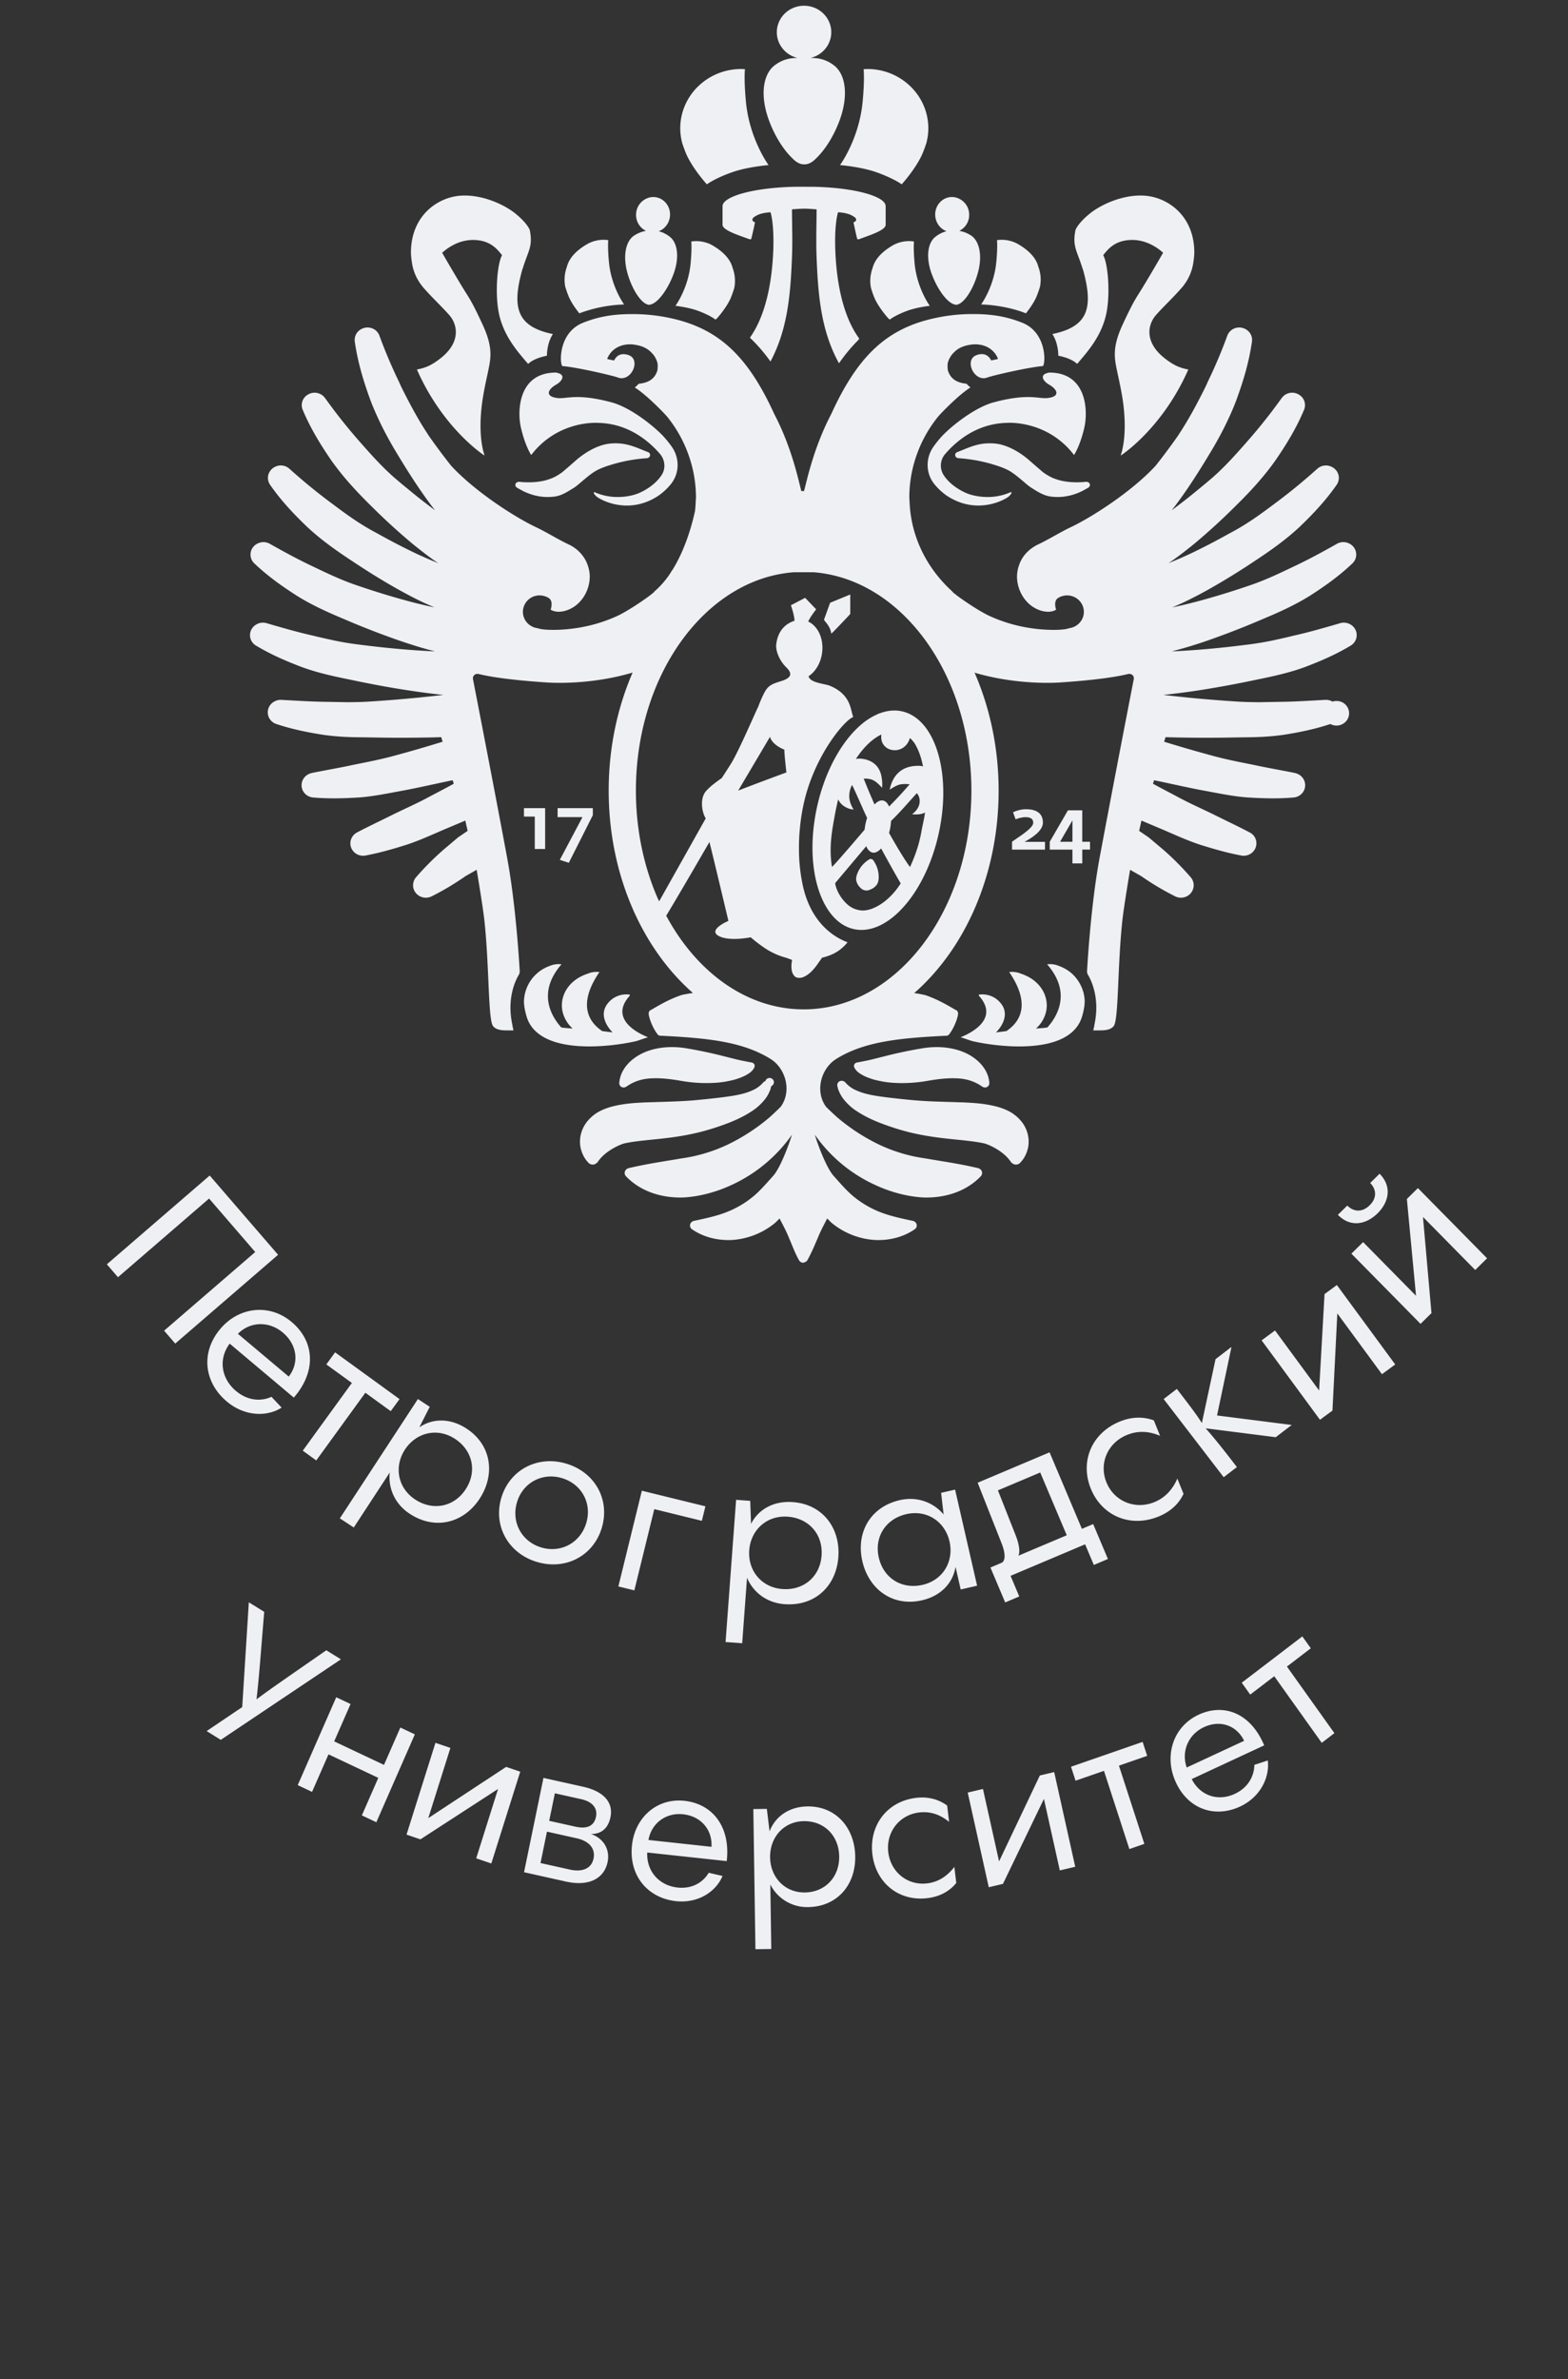 <?xml version="1.0" encoding="UTF-8"?> <svg xmlns="http://www.w3.org/2000/svg" width="118" height="179" fill="none"><rect width="100%" height="100%" fill="#333333" stroke="none"/> <path fill-rule="evenodd" clip-rule="evenodd" d="M51.622 11.536a4 4 0 0 0 .087.195c.524 1.085 1.482 2.134 1.482 2.134l.019-.012.002.003s.137-.102.417-.256a8.26 8.26 0 0 1 .333-.173c.303-.147.696-.316 1.184-.485 1.155-.398 2.693-.522 2.693-.522s-1.432-1.94-1.702-4.743c-.153-1.588-.09-2.42-.072-2.47-.097-.006-.193-.014-.291-.014a4.635 4.635 0 0 0-2.87.986l-.058.046a4.46 4.46 0 0 0-1.22 1.534 4.366 4.366 0 0 0-.434 1.898c0 .384.055.756.149 1.112.075.227.177.518.281.767Zm8.021.385c.291.306.585.443.85.443h.067c.265 0 .558-.137.85-.443.642-.605 1.319-1.63 1.776-2.868.658-1.796.467-3.314-.303-4.033a2.621 2.621 0 0 0-1.366-.631 5.59 5.59 0 0 0-.51-.033 2.042 2.042 0 0 0 1.115-.703c.28-.35.434-.78.436-1.225 0-1.104-.917-1.996-2.05-1.996-1.131 0-2.048.893-2.048 1.996.001.444.154.875.435 1.224.28.35.672.598 1.112.704a5.223 5.223 0 0 0-.472.033 2.627 2.627 0 0 0-1.365.632c-.769.72-.962 2.236-.303 4.032.457 1.239 1.134 2.263 1.776 2.868Zm19.554 13.21c.47.724.446 1.63.446 1.63.007.003.946.16 1.412.613 0 0 .072-.07.082-.083.636-.761 1.806-2.009 2.143-3.82.274-1.475.097-3.541-.223-4.2-.012-.025-.022-.06-.034-.082.303-.343.805-1.137 2.193-1.137.509 0 .961.136 1.33.307.609.284.982.66.982.66s-1.194 2.075-1.821 3.063c-.32.505-.553.898-1.197 2.28-.536 1.153-.68 1.918-.588 2.742.079.695.456 2.02.618 3.35.313 2.554-.204 3.8-.204 3.8l.032-.02-.012.03s3.107-1.998 5.07-6.462c-.007 0-.013-.003-.022-.005l.003-.004a3.414 3.414 0 0 1-.916-.289 4.695 4.695 0 0 1-.731-.464c-1.738-1.293-1.346-2.67-.781-3.32.161-.183.328-.362.5-.542.438-.454.91-.912 1.405-1.475a3.705 3.705 0 0 0 .935-2.053c.028-.216.058-.433.058-.658 0-1.876-.933-3.154-2.124-3.795a4.004 4.004 0 0 0-1.248-.432c-1.332-.224-2.962.265-4.154 1.055-.454.3-1.202.97-1.412 1.473-.26 1.266.128 1.587.522 2.896.007.025.024.045.033.07.816 2.911.396 4.319-2.297 4.872Zm-13.335-2.598c.352.725.993 1.427.993 1.427l.007-.004.093.093s.352-.3 1.276-.65c.764-.288 1.74-.39 1.74-.39s-.958-1.299-1.14-3.175c-.103-1.086-.057-1.65-.046-1.658l-.022-.001.002-.009a2.513 2.513 0 0 0-1.456.227 4.67 4.67 0 0 0-.841.572c-.413.358-.69.76-.797 1.19-.17.459-.23.965-.13 1.489.008.045.176.586.321.889Zm4.254-1.923c.414 1.125 1.1 2.069 1.63 2.267.073.032.152.05.232.053.549-.063 1.274-1.14 1.626-2.456.327-1.234.105-2.265-.45-2.702a2.343 2.343 0 0 0-.88-.387c-.025-.006-.05-.015-.075-.023a1.32 1.32 0 0 0 .735-1.26 1.31 1.31 0 0 0-.238-.713 1.353 1.353 0 0 0-.595-.473 1.211 1.211 0 0 0-.514-.092c-.7.031-1.241.648-1.207 1.38.027.557.378 1.016.851 1.192-.34.088-.652.254-.913.484-.515.482-.644 1.529-.202 2.73Zm3.742 2.298s1.634.012 3.265.633c.029.011.048.027.076.038.219-.27.535-.699.747-1.138.146-.301.313-.842.322-.887a2.756 2.756 0 0 0-.13-1.49c-.107-.43-.383-.83-.797-1.19a4.69 4.69 0 0 0-.84-.571l-.012-.005-.009-.005a2.517 2.517 0 0 0-1.455-.226c.01.008.057.57-.049 1.658-.18 1.875-1.137 3.173-1.137 3.173l.024.003-.005.007ZM63.215 12.42s1.536.124 2.692.522a10.51 10.51 0 0 1 1.516.658c.28.154.419.256.419.256l.002-.004.017.012s.958-1.048 1.482-2.133c.03-.059.058-.127.087-.195.104-.252.198-.508.282-.767.093-.356.149-.728.149-1.112 0-1.38-.643-2.614-1.654-3.432l-.058-.046a4.635 4.635 0 0 0-2.87-.986c-.098 0-.194.008-.291.014.017.048.081.882-.073 2.469-.269 2.803-1.7 4.744-1.7 4.744Z" fill="#EFF0F4"></path> <path fill-rule="evenodd" clip-rule="evenodd" d="M64.23 16.73s.178.874.286 1.266c.038 0 .075.003.112.01.683-.268 2.023-.658 2.023-1.095v-1.396c0-.253-.262-.49-.725-.698-.945-.43-2.717-.727-4.73-.764l-1.17-.003c-2.08.022-3.944.325-4.917.767-.463.208-.734.445-.734.698v1.396c0 .437 1.354.827 2.038 1.094 0-.005.109-.01.115-.01.109-.39.291-1.266.291-1.266s-.146-.057-.174-.115c-.084-.175.068-.276.322-.415.251-.134.667-.214 1.021-.227.215.766.245 1.968.199 3-.092 2.068-.495 4.666-1.752 6.433a12.44 12.44 0 0 1 1.547 1.792c1.305-2.438 1.51-5.104 1.619-7.853.049-1.21-.001-2.627 0-3.595.121-.001.526-.049.929-.049.4 0 .8.048.922.05 0 .968-.049 2.385 0 3.595.11 2.796.315 5.51 1.685 7.985.496-.707.983-1.276 1.434-1.724l.093-.13c-1.297-1.768-1.705-4.409-1.798-6.505-.046-1.032-.016-2.233.199-2.999.354.012.769.093 1.02.228.253.138.405.239.321.414-.028.058-.176.115-.176.115Zm17.595 19.533c-.007-.002-.012-.008-.02-.01-.019-.003-.038-.008-.059-.006l-.033.002-.214.021c-.748.045-1.473-.01-2.073-.237-.34-.11-.632-.297-.917-.492-.323-.274-.644-.551-.962-.831-.55-.501-1.588-1.237-2.664-1.34-1.212-.118-1.984.314-2.852.648a.231.231 0 0 0-.15.2.225.225 0 0 0 .034.133c.026.04.063.07.107.09.03.017.065.027.1.03.86.06 1.678.202 2.455.425.576.17 1.148.35 1.601.665.594.41 1.108.935 1.45 1.145.443.274.836.539 1.346.638a3.996 3.996 0 0 0 1.613-.08l.067-.02c.14-.034.272-.085.406-.133.181-.072.357-.15.521-.244l.02-.011c.106-.061.218-.112.318-.184l.01-.005a.221.221 0 0 0 .017-.347.233.233 0 0 0-.12-.057" fill="#EFF0F4"></path> <path fill-rule="evenodd" clip-rule="evenodd" d="M78.495 28.469c.054.167.238.344.442.46.648.367.879.905-.09 1.016-.706.081-1.444-.377-4.052.32-1.53.41-3.335 1.916-3.961 2.608a7.92 7.92 0 0 0-.58.727c-.606.85-.599 1.997.055 2.814.39.486.824.802.952.885 2.292 1.512 4.442.26 4.676.032.188-.183.199-.255.163-.303-.004-.005-.011-.004-.015-.009a.027.027 0 0 1-.005.002v-.002c-.003-.006-.727.374-1.744.374-.576 0-1.166-.099-1.655-.312-.36-.16-1.189-.591-1.676-1.353a1.326 1.326 0 0 1 .132-1.58c.38-.443.813-.842 1.288-1.187.982-.705 2.111-1.13 3.421-1.149.032 0 .063-.005.095-.005.658 0 1.289.112 1.883.302a6.07 6.07 0 0 1 2.99 2.108l.003-.007.016.016c.215-.355.456-.886.661-1.633.036-.13.072-.265.104-.41.291-1.25.207-4.153-2.628-4.153-.05 0-.104.023-.156.035-.302.079-.374.236-.32.404Zm-46.577-6.765c.497.562.969 1.02 1.406 1.475.173.18.339.358.5.542.565.648.958 2.025-.781 3.32a4.67 4.67 0 0 1-.731.463c-.29.139-.598.236-.916.29l.002.004-.021.005c1.963 4.463 5.069 6.461 5.069 6.461l-.01-.03.03.02s-.516-1.245-.203-3.798c.162-1.332.54-2.657.618-3.35.093-.826-.052-1.59-.588-2.741-.642-1.384-.877-1.777-1.197-2.283-.626-.987-1.821-3.062-1.821-3.062s.373-.375.982-.66c.415-.198.87-.303 1.332-.307 1.387 0 1.888.795 2.19 1.137-.012.02-.02.056-.033.08-.32.66-.497 2.727-.222 4.2.336 1.813 1.506 3.06 2.142 3.823l.082.083c.465-.454 1.405-.611 1.412-.614 0 0-.024-.905.446-1.63-2.693-.554-3.113-1.961-2.295-4.87.007-.028.024-.048.031-.074.394-1.308.782-1.628.522-2.895-.21-.503-.958-1.172-1.412-1.473-1.191-.79-2.822-1.279-4.154-1.055-.438.074-.86.22-1.248.432-1.19.641-2.124 1.92-2.124 3.796 0 .225.03.441.058.657.079.63.307 1.342.934 2.054Zm18.914 1.305s.976.102 1.74.39c.924.35 1.276.651 1.276.651l.093-.095a.209.209 0 0 0 .008.006s.642-.702.992-1.428c.145-.302.313-.842.321-.889a2.754 2.754 0 0 0-.13-1.488c-.106-.43-.384-.832-.796-1.19a4.665 4.665 0 0 0-.841-.572 2.513 2.513 0 0 0-1.456-.226v.007l-.021.001c.01.01.057.572-.047 1.658-.18 1.876-1.14 3.175-1.14 3.175Zm-2.008-.078c.073 0 .152-.02.233-.053.53-.199 1.216-1.142 1.632-2.267.44-1.201.311-2.248-.204-2.73a2.21 2.21 0 0 0-.913-.484c.473-.176.824-.635.851-1.192.034-.732-.507-1.35-1.207-1.38a1.21 1.21 0 0 0-.514.091c-.24.099-.447.263-.594.474a1.31 1.31 0 0 0-.238.713 1.318 1.318 0 0 0 .734 1.26c-.024.008-.049.017-.075.023-.318.067-.618.2-.88.387-.555.437-.778 1.468-.45 2.701.352 1.317 1.078 2.394 1.626 2.457h-.002Zm-5.967-.49c.212.44.528.867.747 1.14.028-.013.048-.028.076-.039a10.546 10.546 0 0 1 3.265-.634l-.005-.007.024-.002s-.958-1.299-1.137-3.174c-.105-1.087-.058-1.65-.049-1.658a2.516 2.516 0 0 0-1.455.226l-.009.006-.012.004c-.3.16-.582.35-.84.57-.413.36-.69.762-.797 1.192-.18.476-.224.99-.13 1.49.009.044.176.585.322.887Zm5.825 12.031a.24.24 0 0 0 .099-.03.233.233 0 0 0 .107-.09.225.225 0 0 0 .035-.134.233.233 0 0 0-.15-.2c-.869-.332-1.641-.765-2.853-.647-1.074.103-2.114.839-2.664 1.34-.318.28-.639.558-.962.831-.285.196-.577.383-.917.492-.6.228-1.325.282-2.073.237l-.213-.021-.034-.002c-.02-.002-.04.003-.06.007-.007 0-.011.007-.017.01h-.002a.231.231 0 0 0-.132.067.223.223 0 0 0 .028.334l.01.006c.1.073.212.124.319.184l.02.012c.164.094.34.173.522.243.133.05.264.1.404.134l.069.02a3.992 3.992 0 0 0 1.613.08c.509-.1.9-.364 1.345-.638.342-.21.855-.735 1.45-1.147.451-.313 1.024-.493 1.6-.663.801-.227 1.624-.37 2.456-.425Z" fill="#EFF0F4"></path> <path fill-rule="evenodd" clip-rule="evenodd" d="M39.204 32.184c.033.145.069.278.105.41.204.746.446 1.278.66 1.633l.015-.017.005.008a6.065 6.065 0 0 1 2.99-2.108 6.164 6.164 0 0 1 1.882-.302c.032 0 .064.004.095.005 1.31.019 2.438.444 3.421 1.149.437.313.904.737 1.288 1.187.383.447.449 1.084.134 1.578-.49.763-1.319 1.195-1.678 1.353-.488.215-1.079.313-1.655.313-1.016 0-1.74-.38-1.744-.373v.002l-.004-.002c-.005.004-.012.003-.015.01-.037.047-.025.118.162.302.234.228 2.386 1.48 4.676-.032.36-.25.68-.547.953-.886.654-.816.66-1.963.054-2.814a8.03 8.03 0 0 0-.58-.726c-.625-.692-2.429-2.198-3.96-2.608-2.61-.697-3.345-.24-4.051-.32-.97-.112-.74-.65-.092-1.016.206-.116.388-.293.442-.46.055-.168-.017-.325-.319-.404-.052-.012-.104-.035-.157-.035-2.833 0-2.918 2.902-2.627 4.153ZM73.68 74.772l.005.03h.017c-.008-.012-.012-.021-.022-.03Zm-11.67-28.146c.096.183.466.474.546 1.035.01.059 1.43-1.468 1.43-1.468v-1.468l-1.516.623-.461 1.278h.001Zm-9.257 38.527c.67-.176 1.33-.388 1.977-.633.327-.124.657-.265.985-.427.33-.163.656-.348.974-.566.312-.214.602-.483.848-.787.125-.153.232-.319.318-.495.043-.095.09-.191.121-.279l.061-.24.004-.01a.327.327 0 0 0 .195-.245.313.313 0 0 0-.108-.291.33.33 0 0 0-.531.156.332.332 0 0 0-.155.098 2.283 2.283 0 0 1-.67.527c-.244.12-.499.219-.762.293-.553.157-1.163.238-1.785.316-.614.077-1.283.144-1.893.202-.612.054-1.237.084-1.869.107l-1.96.061c-.681.036-1.39.07-2.204.253a5.06 5.06 0 0 0-.984.32c-.115.053-.23.111-.347.181-.445.27-.89.71-1.108 1.221a2.35 2.35 0 0 0-.166 1.447c.103.432.282.805.601 1.129a.433.433 0 0 0 .478.092c.07-.039.134-.085.194-.137.565-.888 1.774-1.365 2.01-1.42.976-.222 2.372-.282 3.716-.474a19.153 19.153 0 0 0 2.061-.4Zm-6.149-3.677a.314.314 0 0 0 .165.299.333.333 0 0 0 .347-.014l.01-.006c.003-.003.007-.001.007-.001l.107-.07c.155-.102.313-.188.47-.258.482-.214.97-.292 1.449-.301.66-.02 1.327.059 2.098.192.882.157 1.781.204 2.676.14.46-.033.927-.119 1.4-.245.236-.077.477-.154.72-.279l.005-.003.016-.006c.224-.125.538-.283.696-.62a.256.256 0 0 0-.085-.319.27.27 0 0 0-.11-.046s-.923-.169-1.3-.273l-1.172-.294a34.47 34.47 0 0 0-2.432-.501c-.914-.153-2-.146-3.015.237a3.654 3.654 0 0 0-.378.169c-.862.43-1.605 1.21-1.674 2.199Zm1.325-3.16c.04-.013.58-.2.835-.282l-.007-.002c.01-.004-3.17-1.122-1.366-3.118l.008-.077c-.006.007-.01-.014-.015-.007a1.787 1.787 0 0 0-.904.105 1.748 1.748 0 0 0-.727.535c-.865 1.045.32 2.177.352 2.198-.177-.011-.602-.074-.779-.092-.769-.513-2.042-1.774-.215-4.444a1.729 1.729 0 0 0-.904.131 3.09 3.09 0 0 0-.41.164c-.899.427-1.513 1.255-1.513 2.217 0 .391.11.76.292 1.09.13.241.308.457.515.647-.136-.012-.718-.046-.856-.086-.838-.938-1.764-2.693.022-4.748a1.726 1.726 0 0 0-.905.13 2.906 2.906 0 0 0-1.922 2.678c0 .392.145 1.033.29 1.38 1.174 2.794 6.711 1.947 8.209 1.58Zm28.161 5.378a3.474 3.474 0 0 0-.347-.18 5.059 5.059 0 0 0-.984-.32c-.813-.184-1.522-.218-2.204-.254l-1.96-.061a35.086 35.086 0 0 1-1.868-.107 67.167 67.167 0 0 1-1.894-.202c-.623-.077-1.232-.159-1.785-.316a4.503 4.503 0 0 1-.763-.293 2.277 2.277 0 0 1-.67-.527.334.334 0 0 0-.154-.098.336.336 0 0 0-.318.038.33.33 0 0 0-.132.214.32.32 0 0 0 .006.128l.003.01.06.24c.032.088.08.185.122.279.091.178.192.344.318.495.247.304.537.573.849.787.319.218.645.403.975.567.327.161.656.302.985.426.664.25 1.289.455 1.977.633.688.176 1.376.301 2.059.398 1.345.193 2.74.253 3.716.475.236.055 1.445.532 2.01 1.42 0 0 .139.118.193.137.16.067.352.037.48-.092.317-.324.498-.697.6-1.129a2.37 2.37 0 0 0-.165-1.448c-.219-.51-.664-.95-1.109-1.22Zm-11.105-2.77.012.005.006.003c.245.126.485.202.722.28.473.125.94.212 1.4.245.91.071 1.846.006 2.677-.14.77-.134 1.438-.211 2.098-.192.48.01.966.086 1.448.301.158.071.316.154.47.258l.105.068h.006l.013.01a.33.33 0 0 0 .207.053.33.33 0 0 0 .223-.108.315.315 0 0 0 .08-.231c-.067-.99-.81-1.769-1.671-2.2a3.788 3.788 0 0 0-.379-.167c-1.014-.384-2.1-.391-3.015-.237a34.78 34.78 0 0 0-2.431.498l-1.173.295c-.376.105-1.298.274-1.298.274a.27.27 0 0 0-.189.136.258.258 0 0 0-.006.23c.157.336.47.494.695.619Zm15.173-8.038a2.832 2.832 0 0 0-.451-.207 1.726 1.726 0 0 0-.905-.13c1.785 2.053.86 3.81.022 4.747-.139.039-.72.075-.856.085.206-.19.383-.406.515-.647.182-.332.291-.697.291-1.09 0-.962-.614-1.79-1.514-2.217a3.105 3.105 0 0 0-.408-.164 1.73 1.73 0 0 0-.905-.13c1.828 2.67.553 3.93-.215 4.443-.177.018-.601.08-.78.093.033-.022 1.217-1.154.354-2.197a1.748 1.748 0 0 0-.728-.536 1.786 1.786 0 0 0-.905-.105c-.004-.008-.008.013-.014.006l.008.077c1.805 1.996-1.375 3.114-1.366 3.118l-.007.002c.255.083.793.27.837.281 1.497.368 7.034 1.215 8.207-1.58.145-.348.29-.988.29-1.38 0-.868-.482-1.92-1.47-2.47ZM65.692 64.69c-.03-.04-.127-.062-.127-.062a.2.2 0 0 0-.133.018c-.41.243-.727.611-.904 1.048-.07.185-.128.371-.085.57.046.199.145.405.428.633.063.05.305.138.476.083.348-.11.522-.262.64-.43.116-.17.134-.363.14-.558a2.124 2.124 0 0 0-.436-1.302" fill="#EFF0F4"></path> <path fill-rule="evenodd" clip-rule="evenodd" d="M66.154 53.687a.234.234 0 0 1-.015-.015l-.09.057a4.825 4.825 0 0 0-1.164.72c-1.54 1.27-2.868 3.645-3.449 6.496-.554 2.724-.295 5.256.552 6.941.563 1.122 1.382 1.872 2.405 2.041 1.004.165 2.047-.256 3.003-1.096 1.474-1.298 2.736-3.604 3.297-6.36.573-2.815.279-5.429-.634-7.11-.558-1.03-1.351-1.712-2.323-1.872-.521-.086-1.056-.01-1.584.198h.002ZM62.87 61.08c.035-.194.162-.75.203-.938.009.009.13.297.427.498.349.232.566.243.74.264 0 0-.255-.353-.315-.806-.079-.575.195-1.037.195-1.037.146.23.859 1.916 1.135 2.474a4.175 4.175 0 0 0-.127.474c-.02.09-.03.18-.043.27-.007.05-.019.1-.024.151-.045.04-1.986 2.342-2.45 2.797-.266-1.565.051-2.996.259-4.147Zm1.892 7.41c-.66-.084-1.024-.453-1.24-.699-.604-.686-.673-1.34-.674-1.347l2.343-2.782c.126.347.384.467.454.476l.012.006c.217.042.446-.083.656-.314.06.142 1.419 2.587 1.473 2.626-.849 1.357-2.146 2.147-3.023 2.034h-.001Zm4.584-5.957a9.942 9.942 0 0 1-.357 1.424c-.144.432-.313.856-.507 1.27-.321-.417-.936-1.42-1.576-2.562a3.927 3.927 0 0 0 .148-.9c.657-.628 1.282-1.366 1.94-2.09 0 0 .303.29.194.806-.1.48-.554.783-.554.783.424.012.6.033.979-.127-.046.376-.198 1.009-.267 1.397v-.001Zm-.872-7.01c.115.101.22.221.323.353l.096.154.117.226c.211.43.348.88.451 1.406a.883.883 0 0 0-.288-.045c-1.286-.032-1.998.682-2.219 1.799 0 0 .412-.306.76-.392.306-.073.74-.019.74-.019a28.42 28.42 0 0 1-1.547 1.673c-.106-.248-.26-.412-.456-.451-.21-.04-.432.077-.638.295a48.052 48.052 0 0 1-.814-1.94s.373-.035.684.104c.348.156.69.586.69.586.054-.273 0-.804-.099-1.1-.2-.609-.665-.993-1.421-1.087a1.682 1.682 0 0 0-.443.012c.58-.877 1.243-1.52 1.919-1.836-.187 1.378 1.75 1.66 2.146.261h-.001Z" fill="#EFF0F4"></path> <path fill-rule="evenodd" clip-rule="evenodd" d="M102.061 47.518a.93.93 0 0 0-.473-.558.972.972 0 0 0-.732-.076l-.041.012c-1.097.32-2.248.653-3.377.908-.564.136-1.128.267-1.69.387-.56.116-1.113.21-1.722.288-1.181.154-2.37.283-3.553.382-.762.062-1.54.113-2.298.146a33.5 33.5 0 0 0 3.194-.99 62.92 62.92 0 0 0 3.656-1.44c1.205-.502 2.467-1.072 3.584-1.776 1.124-.723 2.181-1.476 3.168-2.415a.913.913 0 0 0 .094-1.223.94.94 0 0 0-.351-.278.969.969 0 0 0-.904.025l-.039.022c-1.041.587-2.144 1.188-3.244 1.702-1.11.53-2.167 1.037-3.353 1.431a60.03 60.03 0 0 1-3.573 1.102c-.598.162-1.197.314-1.791.446l-.398.082c.297-.123.59-.252.88-.388a32.623 32.623 0 0 0 1.88-.977 53.266 53.266 0 0 0 3.518-2.172c1.165-.765 2.327-1.598 3.338-2.548 1.01-.97 1.94-1.962 2.757-3.136a.902.902 0 0 0-.07-1.125.949.949 0 0 0-.329-.238.97.97 0 0 0-1.05.15l-.036.03a43.406 43.406 0 0 1-2.959 2.434c-1.027.772-2.029 1.52-3.153 2.149-.21.118-.424.23-.635.346a47.956 47.956 0 0 1-2.831 1.461c-.184.087-.369.166-.553.25-.348.154-.695.3-1.042.439l.19-.125c.408-.281.793-.573 1.168-.869.208-.164.416-.326.619-.494a47.53 47.53 0 0 0 3.153-2.893l.039-.036c1.058-1.049 2.047-2.13 2.886-3.323.829-1.206 1.57-2.419 2.15-3.8a.906.906 0 0 0 .032-.61.925.925 0 0 0-.364-.497l-.018-.007-.001-.002a.97.97 0 0 0-1.326.224l-.028.038a40.732 40.732 0 0 1-2.49 3.143c-.263.302-.528.601-.796.899-.626.694-1.27 1.368-1.967 1.97-.35.303-.705.592-1.059.883a42.066 42.066 0 0 1-1.949 1.521c.103-.129.206-.257.305-.388a37.75 37.75 0 0 0 1.531-2.221c.334-.519.659-1.042.974-1.568.558-.91 1.066-1.84 1.505-2.798.198-.43.386-.862.55-1.303.528-1.436.955-2.86 1.18-4.412a.91.91 0 0 0-.13-.61.942.942 0 0 0-.494-.392h-.003c-.007-.002-.01-.007-.016-.008a.97.97 0 0 0-.725.036.938.938 0 0 0-.488.526l-.016.045a37.317 37.317 0 0 1-1.406 3.326c-.083.174-.158.355-.243.526-.59 1.183-1.207 2.347-1.926 3.442-.042.064-.081.131-.125.195a49.583 49.583 0 0 1-1.678 2.252c-1.777 1.928-4.771 3.858-6.392 4.626-.788.373-1.593.884-2.4 1.27l-.037.018c-.546.257-1.014.669-1.29 1.194-.07.132-.126.272-.174.417a2.536 2.536 0 0 0-.138.807c0 1.01.564 1.977 1.411 2.41.283.148.597.237.933.246.056.002.1-.007.148-.011.29-.031.451-.152.451-.152s-.227-.594.121-.86a1.292 1.292 0 0 1 1.201-.111c.449.192.765.629.765 1.14 0 .632-.485 1.148-1.11 1.229-.283.109-.829.126-1.175.126a11.873 11.873 0 0 1-2.1-.195 11.513 11.513 0 0 1-2.66-.827c-1.014-.455-2.871-1.782-2.844-1.858-1.913-1.73-3.123-4.106-3.226-6.736-.004-.121-.02-.24-.02-.362a9.525 9.525 0 0 1 .51-3.059 9.704 9.704 0 0 1 1.664-3.017c.072-.086.398-.437.821-.846l.076-.072.013-.013c.467-.447 1.03-.947 1.516-1.255h-.003l.005-.003a1.074 1.074 0 0 1-.14-.117 3.668 3.668 0 0 1-.158-.16c-.88-.083-1.193-.492-1.341-.837L71.38 28l-.034-.081c-.044-.13-.043-.52-.028-.576.067-.317.262-.63.43-.783.077-.088.16-.164.247-.23.266-.198.566-.308.885-.367.082-.018.162-.032.243-.04l.032-.005c.817-.083 1.625.26 1.948 1.076l.004.006c-.045.031-.518.116-.518.116h-.002c-.168-.35-.447-.497-.774-.473-.117.01-.231.038-.34.08a.67.67 0 0 0-.197.115c-.525.434-.063 1.535.664 1.613a.795.795 0 0 0 .358-.047l.013-.005c.32-.123 2.348-.598 3.57-.784a7.86 7.86 0 0 1 .598-.074.312.312 0 0 0 .015-.01h.003c.21-.335.22-2.53-1.555-3.245-1.403-.566-2.622-.656-3.723-.659a13.174 13.174 0 0 0-2.838.3c-3.613.772-5.812 2.81-7.825 7.221-1.364 2.608-1.853 5.108-2.05 5.796l-.2.003c-.203-.738-.692-3.226-2.037-5.795-2.013-4.412-4.223-6.45-7.834-7.223a13.286 13.286 0 0 0-2.85-.298c-1.102 0-2.32.092-3.724.657-1.775.716-1.765 2.912-1.554 3.245l.014.008c.157.011.364.037.598.074 1.222.186 3.25.661 3.57.785l.012.004c.124.045.246.06.358.047.803-.086 1.281-1.413.473-1.724a1.206 1.206 0 0 0-.342-.08c-.327-.024-.606.123-.773.473h-.003s-.498-.091-.521-.119l.003-.007c.324-.815 1.132-1.16 1.95-1.076.011 0 .02.003.03.005.082.008.162.023.243.039.425.08.82.249 1.138.6.166.155.361.468.428.785.016.054.018.445-.028.574-.008.024-.023.055-.034.082l-.012.032c-.148.346-.46.754-1.342.837a3.637 3.637 0 0 1-.16.16c-.042.043-.089.082-.139.117.516.33 1.124.875 1.607 1.343.423.41.75.76.821.847a9.69 9.69 0 0 1 1.664 3.018c.338.988.51 2.023.512 3.065 0 .122-.016.248-.02.367-.01.219-.026.436-.05.653-.24 1.104-.745 2.893-1.68 4.406-.049.069-.096.137-.146.205h.016a6.776 6.776 0 0 1-1.255 1.456c.028.076-1.83 1.403-2.842 1.858-.849.382-1.743.66-2.662.827-.679.122-1.38.194-2.1.194-.346 0-.89-.016-1.174-.125a1.28 1.28 0 0 1-.791-.41 1.229 1.229 0 0 1-.319-.819 1.246 1.246 0 0 1 1.382-1.232c.209.02.41.09.585.203.346.266.12.86.12.86s.16.12.452.151c.048.005.09.014.148.012.334-.01.648-.098.93-.245.85-.434 1.413-1.4 1.413-2.412 0-.282-.053-.55-.139-.806a2.862 2.862 0 0 0-.174-.417 2.783 2.783 0 0 0-1.288-1.194l-.037-.018c-.807-.386-1.613-.897-2.4-1.27-1.621-.768-4.616-2.698-6.392-4.626a48.548 48.548 0 0 1-1.68-2.252c-.042-.064-.082-.13-.125-.195-.719-1.095-1.335-2.259-1.926-3.442-.084-.171-.157-.352-.242-.526a37.317 37.317 0 0 1-1.407-3.326l-.016-.045a.938.938 0 0 0-.487-.526.97.97 0 0 0-.726-.036c-.004.001-.008.006-.014.008h-.005a.942.942 0 0 0-.494.392.91.91 0 0 0-.13.61c.226 1.552.652 2.977 1.18 4.412.165.44.352.874.55 1.303.44.957.949 1.889 1.505 2.798.316.526.64 1.049.975 1.568a38.13 38.13 0 0 0 1.53 2.221c.098.13.203.26.305.388a41.895 41.895 0 0 1-1.947-1.521c-.355-.29-.709-.58-1.06-.883-.698-.602-1.34-1.276-1.968-1.97a81.772 81.772 0 0 1-.796-.899 40.644 40.644 0 0 1-2.489-3.143l-.03-.038a.97.97 0 0 0-1.324-.224v.002l-.019.007a.925.925 0 0 0-.364.496.906.906 0 0 0 .032.611c.58 1.382 1.322 2.594 2.149 3.801.84 1.192 1.83 2.273 2.886 3.321l.04.037a47.255 47.255 0 0 0 3.154 2.893c.2.166.41.33.618.494.376.297.76.588 1.168.869l.19.125c-.351-.14-.698-.286-1.042-.44-.184-.083-.37-.162-.554-.249a48.06 48.06 0 0 1-2.83-1.46c-.211-.117-.424-.229-.636-.347-1.123-.628-2.125-1.377-3.153-2.149a43.306 43.306 0 0 1-2.96-2.433l-.036-.032a.96.96 0 0 0-1.049-.15.944.944 0 0 0-.524.592.906.906 0 0 0 .126.773c.817 1.175 1.746 2.164 2.757 3.135 1.012.95 2.172 1.783 3.338 2.547 1.137.76 2.3 1.49 3.517 2.172.609.34 1.23.67 1.88.978.286.134.58.263.881.388l-.398-.083a37.147 37.147 0 0 1-1.79-.445 60.056 60.056 0 0 1-3.574-1.102c-1.187-.394-2.243-.9-3.354-1.43-1.1-.515-2.202-1.116-3.244-1.703l-.039-.022a.968.968 0 0 0-.902-.024.94.94 0 0 0-.353.277.913.913 0 0 0-.146.848.92.92 0 0 0 .24.375c.989.939 2.044 1.692 3.17 2.415 1.115.704 2.379 1.274 3.583 1.776a62.26 62.26 0 0 0 3.657 1.44c.62.221 1.249.431 1.889.627.321.096.645.19.975.278l.329.085a61.822 61.822 0 0 1-2.297-.146 78.826 78.826 0 0 1-3.555-.382 22.763 22.763 0 0 1-1.722-.288 66.258 66.258 0 0 1-1.69-.387c-1.127-.254-2.278-.589-3.377-.908l-.04-.012a.971.971 0 0 0-.731.076.937.937 0 0 0-.367.326.91.91 0 0 0 .306 1.287c1.111.667 2.245 1.158 3.436 1.61 1.174.435 2.48.716 3.68.958 1.213.257 2.426.49 3.652.69 1.104.178 2.176.333 3.33.45a104.568 104.568 0 0 1-5.51.497c-.28.02-.56.03-.852.04l-.812.013-1.646-.03c-1.104-.011-2.239-.087-3.333-.145l-.036-.002a.974.974 0 0 0-.543.13.936.936 0 0 0-.376.378.909.909 0 0 0 .097 1.006c.113.14.266.245.44.302 1.164.39 2.314.62 3.506.81.596.085 1.197.14 1.805.165.303.014.608.021.914.023l.874.012c1.17.025 2.341.031 3.509.017.81-.01.987-.01 1.8-.038l.106.344c-1.337.41-2.25.677-3.599 1.044-1.05.288-2.045.479-3.08.686-1.025.226-2.09.404-3.12.612l-.029.007a.962.962 0 0 0-.199.064.942.942 0 0 0-.466.404.91.91 0 0 0 .184 1.137.96.96 0 0 0 .571.243c1.15.098 2.258.068 3.393 0 1.128-.075 2.27-.322 3.346-.518 1.085-.196 2.678-.564 3.753-.783l.084.265c-.445.249-1.412.75-1.859.99-.447.243-.893.461-1.342.673-.443.212-.886.416-1.33.634h-.004l-.017.01c-.894.45-1.82.88-2.712 1.35l-.016.009a.946.946 0 0 0-.461.553.908.908 0 0 0 .076.71.95.95 0 0 0 .432.399c.183.085.39.11.589.073 1.055-.196 2.057-.487 3.068-.804 1.006-.326 1.982-.783 2.937-1.189.255-.108 1.256-.528 1.508-.637l.174.776-.719.49-1.103.932a21.084 21.084 0 0 0-2.052 2.059.93.93 0 0 0-.228.683.92.92 0 0 0 .335.64.977.977 0 0 0 1.07.115l.012-.007.008-.002a20.544 20.544 0 0 0 2.517-1.504l.84-.48c.003.02.463 2.709.583 3.825.376 3.476.27 7.474.655 7.942.321.391.962.302 1.536.319-.038-.133-.058-.258-.087-.386 0-.013.004-.026 0-.039-.412-1.863.158-3.238.51-3.799.006-.01.002-.02.007-.03a.66.66 0 0 0 .04-.148c-.125-2.21-.43-5.776-.943-8.545-.817-4.414-2.189-11.484-2.578-13.486a.326.326 0 0 1 .253-.382.371.371 0 0 1 .176.001c1.39.343 3.675.543 5.149.637 1.1.072 3.729.063 6.437-.747-1.148 2.64-1.802 5.666-1.802 8.88 0 6.306 2.513 11.88 6.338 15.226-.453.07-.789.132-.883.165-.985.336-1.759.82-2.192 1.066-.01.006-.018.016-.028.023a.94.94 0 0 0-.084.039c-.15.08-.16.245-.124.408.1.457.361 1.025.615 1.361.057.075.113.148.207.152 3.578.174 6.21.44 8.317 1.741l.028.018c.058.036.112.079.17.117.994.763 1.396 2.346.583 3.47-.279.281-.57.552-.858.81a14.64 14.64 0 0 1-3.162 2.051 11.967 11.967 0 0 1-3.47 1.028c-1.192.211-2.382.365-3.936.724l-.01.003a.38.38 0 0 0-.136.061.366.366 0 0 0-.17.26.356.356 0 0 0 .097.294c1.142 1.201 2.828 1.677 4.456 1.588 1.23-.092 2.425-.437 3.517-.946a11.332 11.332 0 0 0 4.46-3.69l.053-.08-.011.041c-.2.677-.861 2.453-1.391 3.047-.537.6-1.027 1.176-1.594 1.628a7.298 7.298 0 0 1-1.865 1.087c-.714.289-1.534.475-2.498.677l-.01.002a.36.36 0 0 0-.131.057.348.348 0 0 0-.169.28.34.34 0 0 0 .146.293c.859.594 1.94.871 3.062.807a5.678 5.678 0 0 0 3.136-1.234c.147-.119.265-.25.396-.38.247.48.51.96.698 1.436.25.572.449 1.143.77 1.713.073.128.233.187.296.177 0 .01.251-.049.324-.177.322-.57.55-1.14.8-1.712.188-.478.45-.957.697-1.438.132.13.248.262.395.38a5.678 5.678 0 0 0 3.137 1.234c1.122.066 2.204-.212 3.061-.806a.347.347 0 0 0 .147-.293.34.34 0 0 0-.17-.281.363.363 0 0 0-.13-.056l-.01-.002c-.965-.202-1.784-.388-2.497-.677a7.308 7.308 0 0 1-1.866-1.087c-.566-.45-1.057-1.028-1.593-1.628-.53-.594-1.194-2.37-1.392-3.047l-.011-.041.053.08a11.235 11.235 0 0 0 4.46 3.69c1.092.51 2.285.854 3.516.946 1.628.09 3.315-.387 4.457-1.588a.361.361 0 0 0 .097-.294.358.358 0 0 0-.17-.26.382.382 0 0 0-.137-.06l-.01-.004c-1.554-.359-2.744-.513-3.935-.724a11.969 11.969 0 0 1-3.47-1.028 14.64 14.64 0 0 1-3.162-2.05 21.6 21.6 0 0 1-.859-.81c-.813-1.125-.411-2.708.586-3.472.057-.037.109-.08.167-.116l.028-.018c2.108-1.303 4.74-1.566 8.317-1.74.096-.005.15-.078.206-.153.255-.335.515-.904.617-1.36.035-.163.025-.328-.124-.41-.025-.012-.06-.025-.089-.038l-.03-.023c-.434-.246-1.214-.73-2.199-1.066a8.448 8.448 0 0 0-.842-.155c3.833-3.344 6.353-8.924 6.353-15.235 0-3.215-.662-6.235-1.81-8.872 2.697.8 5.306.809 6.404.739 1.473-.095 3.757-.295 5.148-.638a.37.37 0 0 1 .332.08.331.331 0 0 1 .097.301 1877.53 1877.53 0 0 0-2.58 13.487c-.512 2.768-.816 6.334-.94 8.545.007.05.02.1.039.147.004.01.002.02.008.03.352.561.92 1.936.508 3.799-.003.013.001.026 0 .04-.029.127-.048.252-.086.385.574-.017 1.214.071 1.535-.32.386-.467.28-4.465.655-7.942.122-1.115.58-3.804.582-3.823l.842.479a20.57 20.57 0 0 0 2.524 1.506l.013.007a.981.981 0 0 0 1.071-.115.938.938 0 0 0 .334-.64.916.916 0 0 0-.228-.683 21.2 21.2 0 0 0-2.05-2.06l-1.106-.931-.718-.49.174-.776c.252.109 1.252.529 1.507.637.956.407 1.932.863 2.938 1.19 1.012.316 2.014.607 3.069.803.199.037.405.012.589-.073a.949.949 0 0 0 .432-.398.915.915 0 0 0-.387-1.264l-.016-.009c-.891-.47-1.816-.9-2.712-1.35l-.016-.009H91.3c-.445-.218-.889-.423-1.332-.635a28.55 28.55 0 0 1-1.34-.672c-.447-.241-1.416-.743-1.862-.991l.085-.265c1.075.22 2.667.587 3.754.783 1.075.196 2.217.443 3.345.518 1.136.068 2.244.098 3.393 0a.96.96 0 0 0 .571-.243.91.91 0 0 0 .184-1.137.942.942 0 0 0-.466-.404.962.962 0 0 0-.199-.064l-.03-.007c-1.029-.207-2.092-.387-3.118-.612-1.035-.207-2.03-.398-3.08-.687a109.24 109.24 0 0 1-3.6-1.043l.109-.344c.811.027.987.028 1.797.038 1.17.014 2.338.008 3.509-.016l.875-.012c.305-.003.61-.011.915-.024.606-.025 1.209-.08 1.803-.164 1.192-.19 2.342-.422 3.505-.81a.961.961 0 0 0 1.248-.292.914.914 0 0 0 .085-.88.933.933 0 0 0-.706-.548.965.965 0 0 0-.464.034.977.977 0 0 0-.542-.13h-.037c-1.095.06-2.23.135-3.333.147l-1.647.03-.812-.014c-.291-.01-.57-.02-.853-.04a105.108 105.108 0 0 1-3.399-.27c-.704-.07-1.408-.145-2.11-.227a56.169 56.169 0 0 0 3.33-.45 80.74 80.74 0 0 0 3.653-.689c1.2-.243 2.507-.524 3.68-.96 1.19-.452 2.324-.942 3.436-1.61a.929.929 0 0 0 .389-.458.91.91 0 0 0 .024-.596Zm-41.582 28.42h-.049c-4.257-.022-8.019-2.808-10.294-7.046 1.06-1.742 3.252-5.544 3.252-5.544.206.78 1.428 5.934 1.428 5.934s-1.545.65-.764 1.115c.781.465 2.442.121 2.442.121s.422.37.878.683c.54.396 1.154.69 1.814.863.25.095.423.154.423.154s-.155.712.08 1.082c.091.145.178.27.476.27a.754.754 0 0 0 .26-.05c.256-.093.504-.293.643-.435.358-.357.485-.613.752-.959-.01-.015.004-.04.028-.066.633-.167 1.301-.392 1.935-1.166-1.543-.588-2.854-1.961-3.359-4.234a13.066 13.066 0 0 1-.298-2.685c-.011-.997.073-2.042.275-3.115l.023-.11c.727-3.723 3.101-6.562 3.788-6.807-.213-.477-.123-1.69-1.787-2.36-.359-.143-1.472-.208-1.576-.706.524-.347.923-.999 1.02-1.783.133-1.052-.32-1.994-1.048-2.332.173-.387.6-.918.6-.918l-.83-.866-.167.087-.906.472s.273.758.27 1.167c-.715.232-1.247.782-1.37 1.756-.06.478.21 1.22.77 1.765.3.293.36.542.174.724-.41.4-1.257.301-1.693.92-.274.39-.605 1.29-.605 1.29-.205.404-1.41 3.218-2.001 4.21-.148.25-.749 1.172-.749 1.172s-.262.176-.555.405c-.24.179-.459.381-.655.605-.456.57-.273 1.588.006 2.019l-3.505 6.24a9.71 9.71 0 0 1-.202-.442c-.986-2.343-1.548-5.032-1.548-7.888 0-8.743 5.258-15.915 11.866-16.426h1.532c.727.058 1.44.2 2.13.412.362.112.717.243 1.066.394 5.021 2.175 8.653 8.353 8.653 15.62 0 9.077-5.663 16.459-12.624 16.459ZM59.18 58.113s-2.458.906-3.628 1.368l2.394-4.044c.006.02.112.568 1.086.966-.03.144.148 1.71.148 1.71Z" fill="#EFF0F4"></path> <path fill-rule="evenodd" clip-rule="evenodd" d="M40.246 61.436h-.815V60.8h1.594v3.075h-.78v-2.438Zm1.883 3.256 1.705-3.215h-1.872V60.8h2.652v.53l-1.808 3.582-.677-.22Zm34.033-1.368c.4-.298 1.595-.999 1.595-1.417 0-.33-.24-.428-.583-.428-.29 0-.601.102-.746.163l-.189-.526c.155-.095.573-.235.968-.235 1.024 0 1.278.51 1.278 1.004 0 .657-.912 1.195-1.384 1.451h1.54v.586h-2.48v-.598Zm4.544.596-1.707.002v-.593l1.37-2.366h1.076v2.366h.584v.59h-.582v1.038h-.741V63.92Zm0-.591v-1.606l-.93 1.606h.93Z" fill="#EFF0F4"></path> <path d="m8.878 96.09 6.857-5.918 3.472 4.023-6.857 5.918.838.97 7.74-6.68-5.147-5.963-7.74 6.68.837.97ZM21.947 99.459c-1.675-1.41-3.971-1.14-5.371.524-1.502 1.786-1.207 4.029.49 5.457 1.345 1.131 3.024 1.17 4.128.461l-.765-.813c-.707.327-1.727.354-2.675-.444-1.102-.927-1.34-2.388-.47-3.557l4.826 4.061c1.72-1.978 1.567-4.234-.163-5.689Zm-.667.793c1.113.937 1.232 2.316.449 3.314l-3.824-3.217c.912-.927 2.328-.977 3.375-.097ZM23.8 109.875l3.695-5.093 1.911 1.387.66-.909-4.848-3.518-.66.909 1.923 1.395-3.696 5.094 1.014.735ZM35.107 107.477c-1.23-.804-2.555-.777-3.556-.089l.016-.024.774-1.525-.892-.583-5.874 8.977 1.049.686 2.704-4.133c-.125 1.243.428 2.396 1.512 3.106 1.904 1.246 4.048.704 5.255-1.139 1.19-1.82.904-4.038-.988-5.276Zm-3.857 5.341c-1.325-.867-1.61-2.482-.775-3.76.844-1.289 2.438-1.674 3.764-.807 1.337.875 1.678 2.458.803 3.796-.867 1.325-2.454 1.646-3.792.771ZM40.406 117.511c2.166.647 4.254-.458 4.884-2.57.63-2.111-.51-4.18-2.677-4.826-2.152-.643-4.254.458-4.885 2.569-.63 2.112.525 4.184 2.678 4.827Zm.325-1.09c-1.477-.441-2.27-1.91-1.825-3.4.44-1.477 1.905-2.257 3.382-1.816 1.49.445 2.274 1.896 1.833 3.373-.444 1.49-1.9 2.288-3.39 1.843ZM46.535 119.355l1.203.295 1.5-6.111 3.58.879.268-1.091-4.783-1.174-1.768 7.202ZM59.67 113.01c-1.464-.109-2.61.557-3.153 1.644l.002-.029-.061-1.709-1.063-.078-.792 10.699 1.25.092.364-4.926c.492 1.149 1.535 1.89 2.828 1.986 2.269.168 3.882-1.345 4.045-3.542.16-2.168-1.165-3.97-3.42-4.137Zm-.787 6.54c-1.58-.116-2.611-1.391-2.499-2.914.114-1.536 1.322-2.645 2.902-2.528 1.594.118 2.66 1.337 2.541 2.931-.117 1.58-1.35 2.629-2.944 2.511ZM71.017 113.996l-.016-.07c-.806-.938-2.023-1.354-3.287-1.064-2.217.508-3.31 2.442-2.819 4.59.486 2.12 2.283 3.451 4.487 2.946 1.431-.328 2.331-1.302 2.526-2.514l.39 1.699 1.234-.283-1.656-7.229-1.052.241.194 1.684Zm-1.591 5.24c-1.558.357-2.935-.495-3.292-2.053-.354-1.544.515-2.91 2.073-3.267 1.544-.354 2.906.561 3.247 2.048.344 1.502-.484 2.918-2.028 3.272ZM78.986 109.265l-5.412 2.287 1.783 4.515c.385.948.252 1.41.013 1.511l-.835.353 1.11 2.627 1.06-.449-.655-1.552 5.61-2.371.657 1.552 1.06-.449-1.11-2.626-.848.359-2.433-5.757Zm-2.356 7.781c.1-.136.157-.629-.187-1.516l-1.344-3.403 3.183-1.345 1.996 4.722-3.648 1.542ZM87.179 114.098c.868-.351 1.52-.925 1.887-1.71l-.464-1.148c-.332.755-.856 1.417-1.737 1.774-1.456.588-3.025-.067-3.602-1.496-.578-1.428.101-2.976 1.557-3.564.88-.357 1.713-.258 2.481.068l-.469-1.161c-.803-.297-1.678-.27-2.545.081-2.137.863-3.025 3.008-2.2 5.051.826 2.043 2.956 2.968 5.092 2.105ZM91.589 106.492l1.086-5.157-1.2.921-1.029 4.805c-.407-.649-.934-1.334-1.882-2.567l-.993.763 4.519 5.88.993-.763c-.956-1.245-1.67-2.149-2.35-2.916l5.273.67 1.2-.922-5.617-.714ZM100.64 98.816l3.36 4.572.998-.733-4.392-5.976-.928.682-.408 7.251-3.317-4.513-1.01.742 4.392 5.975.94-.69.365-7.31ZM103.666 91.287c.811-.798 1.145-1.977.155-2.982l-.708.697c.455.462.542 1.104-.043 1.68-.574.566-1.225.48-1.68.018l-.708.697c.991 1.006 2.174.688 2.984-.11Zm2.897 6.202-3.982-4.041-.882.87 5.205 5.282.821-.809-.639-7.234 3.931 3.99.893-.88-5.205-5.282-.831.819.689 7.285ZM24.556 124.157c-2.648 1.841-4.023 2.779-5.254 3.691.19-1.557.306-3.29.582-6.583l-1.159-.718-.497 7.884-2.676 1.806 1.064.659 9.04-6.058-1.1-.681ZM28.897 132.78l-3.747-1.769 1.232-2.81-1.078-.509-2.898 6.61 1.078.509 1.238-2.824 3.747 1.769-1.237 2.823 1.09.515 2.897-6.61-1.09-.515-1.232 2.811ZM32.23 136.786l1.665-5.283-1.125-.382-2.177 6.905 1.046.356 5.842-3.789-1.644 5.217 1.138.387 2.176-6.906-1.059-.36-5.863 3.855ZM44.472 137.978c.7.012 1.281-.35 1.469-1.261.224-1.091-.473-1.94-2.059-2.293l-2.984-.665-1.461 7.097 3.145.701c1.788.399 2.895-.265 3.142-1.466.194-.939-.293-1.784-1.252-2.113Zm-.74-2.62c.847.189 1.254.669 1.118 1.332-.145.704-.697.928-1.544.739l-1.976-.44.426-2.071 1.976.44Zm-3.056 4.807.486-2.362 2.245.501c.954.212 1.412.791 1.261 1.523-.148.718-.793 1.051-1.801.826l-2.191-.488ZM51.508 135.484c-2.076-.225-3.742 1.257-3.952 3.38-.225 2.278 1.212 3.94 3.315 4.168 1.667.18 3.012-.711 3.502-1.895l-1.04-.24c-.382.655-1.172 1.237-2.346 1.11-1.366-.148-2.339-1.205-2.28-2.634l5.983.647c.295-2.554-1.037-4.304-3.182-4.536Zm-.1 1.012c1.38.149 2.214 1.206 2.133 2.448l-4.74-.514c.22-1.255 1.31-2.075 2.607-1.934ZM60.764 135.906c-1.399.019-2.43.77-2.853 1.88v-.029l-.203-1.667-1.015.014.157 10.544 1.193-.017-.072-4.854a3.096 3.096 0 0 0 2.851 1.701c2.167-.03 3.57-1.649 3.537-3.814-.032-2.137-1.442-3.788-3.595-3.758Zm-.192 6.472c-1.508.021-2.595-1.139-2.618-2.639-.022-1.515 1.03-2.704 2.539-2.725 1.522-.021 2.636 1.081 2.66 2.652.022 1.557-1.058 2.69-2.58 2.712ZM69.807 142.804c.884-.11 1.626-.487 2.156-1.138l-.142-1.21c-.491.632-1.137 1.126-2.034 1.237-1.483.184-2.763-.842-2.94-2.348-.176-1.505.83-2.8 2.313-2.984.898-.112 1.638.196 2.263.704l-.144-1.224c-.664-.489-1.474-.688-2.358-.578-2.177.27-3.523 2.078-3.27 4.231.253 2.152 1.98 3.58 4.156 3.31ZM75.185 140.04l-1.212-5.449-1.147.272 1.584 7.122 1.067-.252 3.084-6.393 1.196 5.38 1.16-.275-1.584-7.123-1.08.256-3.068 6.462ZM86.118 138.723l-1.912-5.885 2.124-.737-.341-1.05-5.39 1.868.342 1.051 2.138-.741 1.912 5.885 1.127-.391ZM90.198 129.007c-1.892.88-2.601 3.035-1.75 4.993.914 2.102 2.957 2.805 4.874 1.914 1.518-.706 2.24-2.18 2.085-3.465l-1.01.329c-.01.769-.404 1.685-1.475 2.183-1.245.579-2.594.161-3.238-1.114l5.452-2.535c-.99-2.379-2.983-3.213-4.938-2.305Zm.406.934c1.258-.584 2.488-.096 3.022 1.028l-4.32 2.009c-.42-1.208.116-2.487 1.298-3.037ZM100.421 130.393l-3.573-5.011 1.797-1.374-.638-.894-4.559 3.483.638.895 1.808-1.382 3.573 5.011.954-.728Z" fill="#EFF0F4"></path> </svg> 